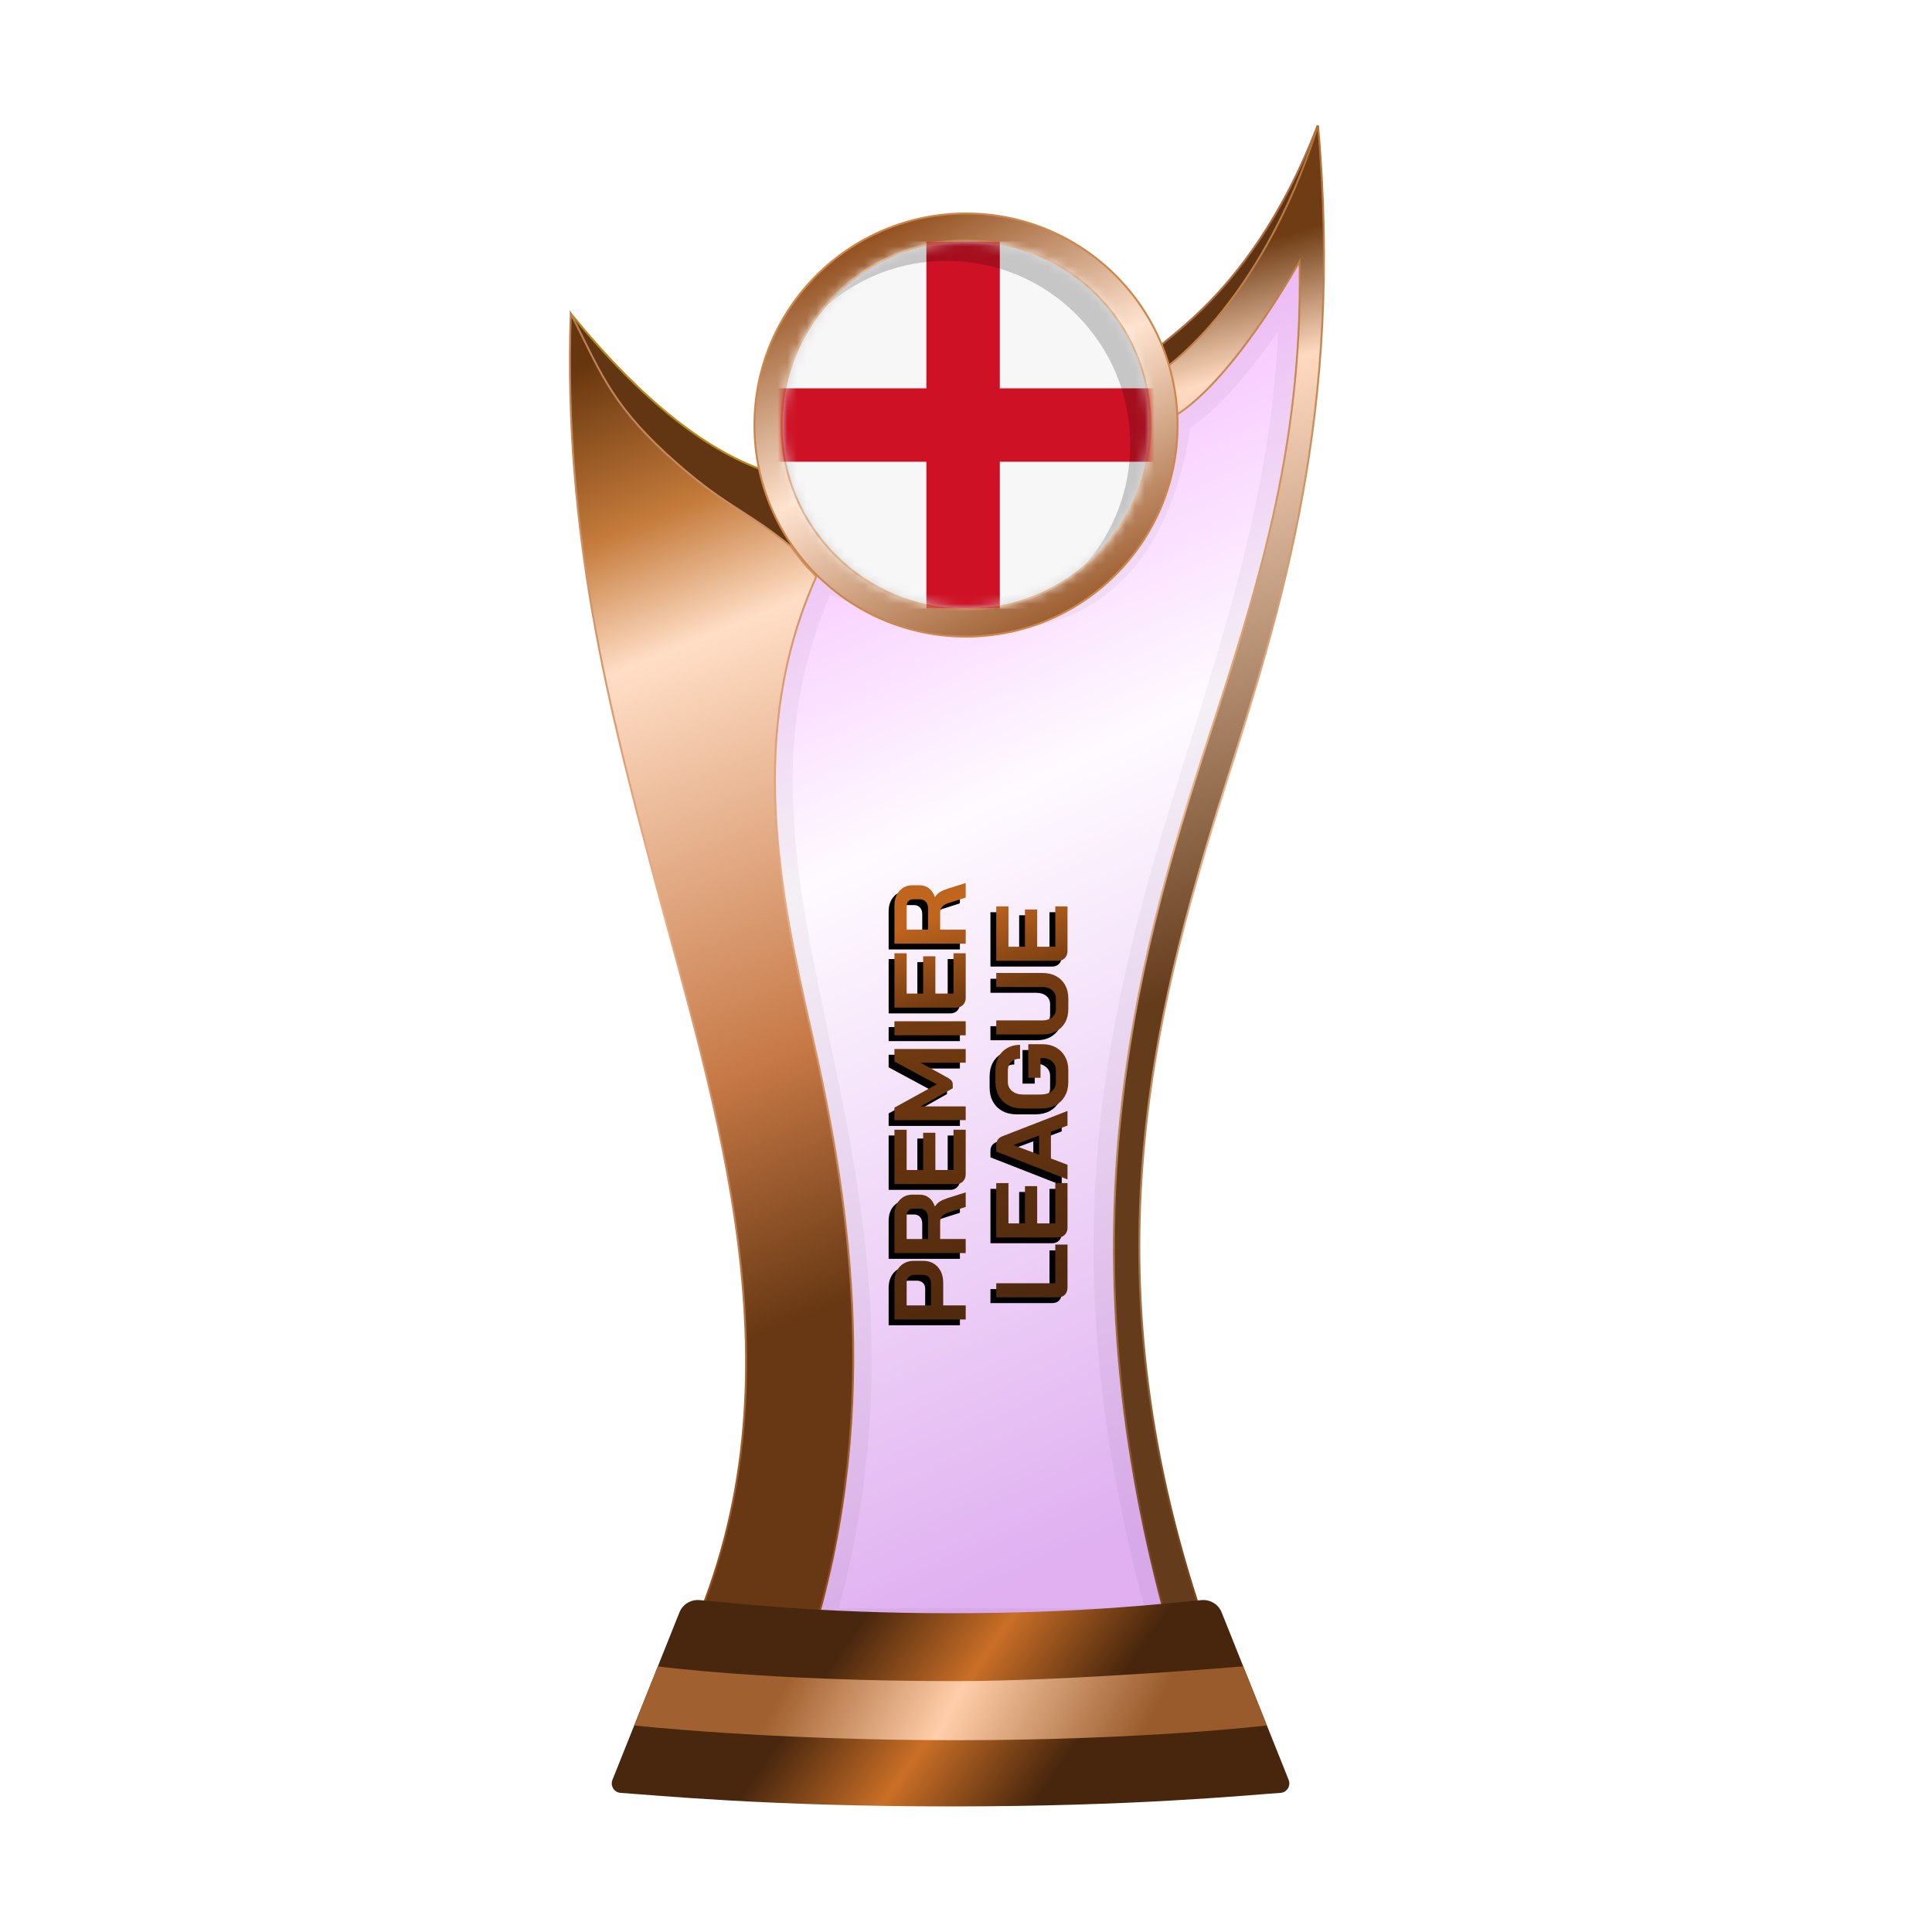 <?xml version="1.0" encoding="UTF-8"?>
<svg width="200px" height="200px" viewBox="0 0 200 200" version="1.1" xmlns="http://www.w3.org/2000/svg" xmlns:xlink="http://www.w3.org/1999/xlink">
    <title>england_bronze</title>
    <defs>
        <linearGradient x1="39.044%" y1="6.772%" x2="58.233%" y2="95.397%" id="linearGradient-1">
            <stop stop-color="#EE86FF" offset="0%"></stop>
            <stop stop-color="#FEF7FF" offset="37.799%"></stop>
            <stop stop-color="#CB7CE7" offset="100%"></stop>
        </linearGradient>
        <filter x="-9.2%" y="-7.0%" width="118.4%" height="110.5%" filterUnits="objectBoundingBox" id="filter-2">
            <feGaussianBlur stdDeviation="1" in="SourceGraphic"></feGaussianBlur>
        </filter>
        <linearGradient x1="50.332%" y1="8.222%" x2="53.008%" y2="57.196%" id="linearGradient-3">
            <stop stop-color="#6F3C13" offset="0%"></stop>
            <stop stop-color="#FFDAC0" offset="17.202%"></stop>
            <stop stop-color="#643C1C" offset="100%"></stop>
        </linearGradient>
        <linearGradient x1="50.955%" y1="-0.323%" x2="51.506%" y2="94.957%" id="linearGradient-4">
            <stop stop-color="#B37138" offset="0%"></stop>
            <stop stop-color="#E7B389" offset="47.712%"></stop>
            <stop stop-color="#7A461C" offset="100%"></stop>
        </linearGradient>
        <linearGradient x1="48.684%" y1="0.016%" x2="56.281%" y2="77.617%" id="linearGradient-5">
            <stop stop-color="#67360E" offset="0%"></stop>
            <stop stop-color="#C57B3B" offset="17.533%"></stop>
            <stop stop-color="#FFDEC6" offset="30.861%"></stop>
            <stop stop-color="#C67845" offset="74.156%"></stop>
            <stop stop-color="#673813" offset="100%"></stop>
        </linearGradient>
        <linearGradient x1="52.298%" y1="-0.283%" x2="54.68%" y2="93.621%" id="linearGradient-6">
            <stop stop-color="#BA7E51" offset="0%"></stop>
            <stop stop-color="#E8AD83" offset="47.712%"></stop>
            <stop stop-color="#904F1D" offset="100%"></stop>
        </linearGradient>
        <linearGradient x1="29.723%" y1="45.927%" x2="71.412%" y2="54.64%" id="linearGradient-7">
            <stop stop-color="#49270E" offset="0%"></stop>
            <stop stop-color="#CA6F27" offset="49.166%"></stop>
            <stop stop-color="#48260D" offset="100%"></stop>
        </linearGradient>
        <linearGradient x1="22.357%" y1="48.161%" x2="82.774%" y2="51.797%" id="linearGradient-8">
            <stop stop-color="#A1602F" offset="0%"></stop>
            <stop stop-color="#FFCEAA" offset="46.571%"></stop>
            <stop stop-color="#995B2B" offset="100%"></stop>
        </linearGradient>
        <linearGradient x1="23.205%" y1="8.071%" x2="68.723%" y2="96.164%" id="linearGradient-9">
            <stop stop-color="#945221" offset="0%"></stop>
            <stop stop-color="#FFE3CF" offset="47.712%"></stop>
            <stop stop-color="#9F6134" offset="100%"></stop>
        </linearGradient>
        <circle id="path-10" cx="19" cy="19" r="19"></circle>
        <linearGradient x1="0%" y1="52.911%" x2="94.547%" y2="42.065%" id="linearGradient-12">
            <stop stop-color="#4E290E" offset="0%"></stop>
            <stop stop-color="#743B11" offset="78.543%"></stop>
            <stop stop-color="#C0651E" offset="100%"></stop>
        </linearGradient>
        <path d="M79,105 L82.889,105 C83.317,105 83.697,105.084 84.027,105.253 C84.357,105.414 84.614,105.65 84.796,105.959 C84.979,106.261 85.07,106.609 85.07,107.002 L85.07,107.982 C85.07,108.39 84.975,108.752 84.786,109.068 C84.596,109.377 84.329,109.619 83.985,109.795 C83.648,109.964 83.254,110.048 82.805,110.048 L80.454,110.048 L80.454,112.377 L79,112.377 L79,105 Z M82.783,108.783 C83.029,108.783 83.23,108.706 83.384,108.552 C83.539,108.39 83.616,108.179 83.616,107.919 L83.616,107.066 C83.616,106.82 83.546,106.627 83.405,106.486 C83.272,106.338 83.093,106.265 82.868,106.265 L80.454,106.265 L80.454,108.783 L82.783,108.783 Z M85.875,105 L89.795,105 C90.434,105 90.948,105.172 91.334,105.516 C91.727,105.861 91.924,106.314 91.924,106.876 L91.924,107.614 C91.924,107.979 91.819,108.299 91.608,108.573 C91.404,108.84 91.105,109.043 90.712,109.184 L90.712,109.205 C90.937,109.352 91.105,109.521 91.218,109.711 C91.337,109.9 91.453,110.164 91.566,110.501 L92.156,112.377 L90.649,112.377 L90.09,110.628 C89.999,110.326 89.872,110.101 89.711,109.953 C89.549,109.806 89.349,109.732 89.11,109.732 L87.329,109.732 L87.329,112.377 L85.875,112.377 L85.875,105 Z M89.521,108.478 C89.816,108.478 90.048,108.4 90.217,108.246 C90.385,108.084 90.47,107.877 90.47,107.624 L90.47,106.939 C90.47,106.735 90.406,106.574 90.28,106.454 C90.153,106.328 89.985,106.265 89.774,106.265 L87.329,106.265 L87.329,108.478 L89.521,108.478 Z M94.039,112.377 C93.737,112.377 93.491,112.286 93.302,112.103 C93.112,111.92 93.017,111.682 93.017,111.386 L93.017,105 L98.645,105 L98.645,106.265 L94.471,106.265 L94.471,107.972 L98.329,107.972 L98.329,109.237 L94.471,109.237 L94.471,111.112 L98.645,111.112 L98.645,112.377 L94.039,112.377 Z M99.635,105 L100.931,105 L103.344,109.384 L105.705,105 L107.001,105 L107.001,112.377 L105.579,112.377 L105.579,107.708 L104.029,110.512 C103.924,110.701 103.815,110.838 103.703,110.923 C103.597,111 103.474,111.039 103.334,111.039 L102.933,111.039 L101.057,107.708 L101.057,112.377 L99.635,112.377 L99.635,105 Z M108.416,105 L109.87,105 L109.87,112.377 L108.416,112.377 L108.416,105 Z M112.307,112.377 C112.005,112.377 111.759,112.286 111.569,112.103 C111.38,111.92 111.285,111.682 111.285,111.386 L111.285,105 L116.912,105 L116.912,106.265 L112.739,106.265 L112.739,107.972 L116.596,107.972 L116.596,109.237 L112.739,109.237 L112.739,111.112 L116.912,111.112 L116.912,112.377 L112.307,112.377 Z M117.903,105 L121.823,105 C122.462,105 122.975,105.172 123.361,105.516 C123.755,105.861 123.952,106.314 123.952,106.876 L123.952,107.614 C123.952,107.979 123.846,108.299 123.635,108.573 C123.432,108.84 123.133,109.043 122.74,109.184 L122.74,109.205 C122.965,109.352 123.133,109.521 123.246,109.711 C123.365,109.9 123.481,110.164 123.593,110.501 L124.183,112.377 L122.676,112.377 L122.118,110.628 C122.027,110.326 121.9,110.101 121.739,109.953 C121.577,109.806 121.377,109.732 121.138,109.732 L119.357,109.732 L119.357,112.377 L117.903,112.377 L117.903,105 Z M121.549,108.478 C121.844,108.478 122.076,108.4 122.244,108.246 C122.413,108.084 122.497,107.877 122.497,107.624 L122.497,106.939 C122.497,106.735 122.434,106.574 122.308,106.454 C122.181,106.328 122.013,106.265 121.802,106.265 L119.357,106.265 L119.357,108.478 L121.549,108.478 Z M82.317,122.916 C82.008,122.916 81.759,122.828 81.569,122.652 C81.386,122.469 81.295,122.231 81.295,121.936 L81.295,115.539 L82.749,115.539 L82.749,121.651 L86.754,121.651 L86.754,122.916 L82.317,122.916 Z M88.513,122.916 C88.211,122.916 87.965,122.824 87.775,122.642 C87.586,122.459 87.491,122.22 87.491,121.925 L87.491,115.539 L93.118,115.539 L93.118,116.803 L88.945,116.803 L88.945,118.511 L92.802,118.511 L92.802,119.775 L88.945,119.775 L88.945,121.651 L93.118,121.651 L93.118,122.916 L88.513,122.916 Z M98.429,121.198 L95.668,121.198 L95.014,122.916 L93.497,122.916 L96.384,115.539 L97.038,115.539 C97.495,115.539 97.804,115.749 97.965,116.171 L100.589,122.916 L99.072,122.916 L98.429,121.198 Z M96.058,119.975 L98.039,119.975 L97.059,117.32 L97.048,117.32 L96.058,119.975 Z M103.574,123 C103.033,123 102.555,122.884 102.141,122.652 C101.726,122.42 101.403,122.094 101.171,121.672 C100.946,121.244 100.834,120.752 100.834,120.197 L100.834,118.258 C100.834,117.703 100.946,117.214 101.171,116.793 C101.403,116.364 101.726,116.034 102.141,115.802 C102.562,115.57 103.047,115.454 103.595,115.454 L104.775,115.454 C105.302,115.454 105.766,115.56 106.166,115.771 C106.567,115.981 106.876,116.28 107.094,116.666 C107.319,117.053 107.431,117.499 107.431,118.005 L105.998,118.005 C105.998,117.625 105.885,117.32 105.661,117.088 C105.436,116.856 105.141,116.74 104.775,116.74 L103.595,116.74 C103.202,116.74 102.886,116.888 102.647,117.183 C102.408,117.471 102.288,117.85 102.288,118.321 L102.288,120.133 C102.288,120.604 102.404,120.987 102.636,121.282 C102.875,121.57 103.188,121.714 103.574,121.714 L104.818,121.714 C105.176,121.714 105.471,121.584 105.703,121.324 C105.942,121.064 106.061,120.741 106.061,120.355 L106.061,120.123 L104.017,120.123 L104.017,118.858 L107.494,118.858 L107.494,120.355 C107.494,120.868 107.382,121.324 107.157,121.725 C106.932,122.125 106.616,122.438 106.209,122.663 C105.801,122.888 105.337,123 104.818,123 L103.574,123 Z M111.119,123 C110.599,123 110.142,122.891 109.749,122.673 C109.355,122.449 109.05,122.136 108.832,121.735 C108.614,121.335 108.505,120.871 108.505,120.344 L108.505,115.539 L109.96,115.539 L109.96,120.302 C109.96,120.724 110.065,121.064 110.276,121.324 C110.493,121.584 110.775,121.714 111.119,121.714 L112.236,121.714 C112.587,121.714 112.872,121.584 113.09,121.324 C113.307,121.064 113.416,120.724 113.416,120.302 L113.416,115.539 L114.87,115.539 L114.87,120.344 C114.87,120.871 114.761,121.335 114.544,121.735 C114.326,122.136 114.017,122.449 113.616,122.673 C113.216,122.891 112.756,123 112.236,123 L111.119,123 Z M117.155,122.916 C116.852,122.916 116.606,122.824 116.417,122.642 C116.227,122.459 116.132,122.22 116.132,121.925 L116.132,115.539 L121.76,115.539 L121.76,116.803 L117.587,116.803 L117.587,118.511 L121.444,118.511 L121.444,119.775 L117.587,119.775 L117.587,121.651 L121.76,121.651 L121.76,122.916 L117.155,122.916 Z" id="path-13"></path>
        <filter x="-2.0%" y="-5.0%" width="102.7%" height="106.7%" filterUnits="objectBoundingBox" id="filter-14">
            <feOffset dx="-0.6" dy="-0.6" in="SourceAlpha" result="shadowOffsetOuter1"></feOffset>
            <feColorMatrix values="0 0 0 0 0   0 0 0 0 0   0 0 0 0 0  0 0 0 0.2 0" type="matrix" in="shadowOffsetOuter1"></feColorMatrix>
        </filter>
    </defs>
    <g id="england_bronze" stroke="none" stroke-width="1" fill="none" fill-rule="evenodd">
        <g id="euro_qualify_gold_shield" transform="translate(59, 13)">
            <g id="cup" transform="translate(-0, 0)">
                <path d="M25.9,46 C10,79.5 39.5,107 25.182,155.5 L62.144,155.5 C43.037,88.637 76.262,63.456 75.431,14.451 C66.71,28.571 62.4,30 62.4,30 C59.078,53.672 42.512,53.06 25.9,46 Z" id="glass" fill="url(#linearGradient-1)" fill-rule="nonzero" opacity="0.6"></path>
                <path d="M25.9,46 C10,79.5 39.5,107 25.182,155.5 L62.144,155.5 C43.037,88.637 76.262,63.456 75.431,14.451 C66.71,28.571 62.4,30 62.4,30 C59.078,53.672 42.512,53.06 25.9,46 Z" id="glass-shadow" stroke="#000000" stroke-width="4" opacity="0.2" fill-rule="nonzero" filter="url(#filter-2)"></path>
                <path d="M77.4,0 C69.9,19.5 58.9,23 60.4,24 L61.4,26.5 C69.9,24 77.4,10 77.4,0 Z" id="Path" stroke="#A96E43" stroke-width="0.2" fill="#603312" fill-rule="nonzero"></path>
                <path d="M75.531,14.449 L75.525,14.093 L75.345,14.4 C71.083,21.669 67.706,25.673 65.398,27.859 C64.244,28.951 63.358,29.589 62.763,29.953 C62.465,30.135 62.24,30.248 62.091,30.316 C62.045,30.337 62.007,30.353 61.975,30.366 L61.012,25.547 C61.029,25.536 61.05,25.522 61.075,25.505 C61.155,25.452 61.271,25.372 61.422,25.264 C61.723,25.046 62.159,24.715 62.701,24.256 C63.784,23.338 65.292,21.913 66.989,19.877 C70.329,15.871 74.404,9.504 77.441,0.005 C80.081,29.62 73.719,49.746 67.747,68.635 C60.167,92.611 53.219,119.579 66.142,156.4 L62.219,156.4 C50.618,115.733 58.388,86.997 66.053,63.575 C70.975,48.533 75.856,33.617 75.531,14.449 Z" id="Path" stroke="url(#linearGradient-4)" stroke-width="0.2" fill="url(#linearGradient-3)" fill-rule="nonzero"></path>
                <path d="M0.12,19.5 C7.453,28.5 14.413,34 21,36 L24,45 C8.413,35.333 0.453,26.833 0.12,19.5 Z" id="Path-2" stroke="#B68A1C" stroke-width="0.2" fill="#623513"></path>
                <path d="M12.448,156.4 C24.523,129.475 14.934,101.369 8.615,77.48 C4.139,60.556 -0.705,42.242 0.085,19.478 C2.915,24.898 4,28.5 10,34 C16,39.5 17.965,39.575 22.86,43.571 C23.46,44.321 23.976,45.069 24.5,45.631 C24.763,45.913 25,46.147 25.16,46.312 C25.213,46.367 25.327,46.496 25.5,46.7 C18.264,62.841 21.677,79.21 25.037,94.011 C28.6,109.705 32.549,132.09 25.108,156.4 L12.448,156.4 Z" id="Path" stroke="url(#linearGradient-6)" stroke-width="0.2" fill="url(#linearGradient-5)" fill-rule="nonzero"></path>
                <path d="M11.335,153.913 C11.669,153.078 12.513,152.565 13.409,152.641 C16.674,152.916 25.364,154 39.5,154 C53.636,154 62.126,152.916 65.391,152.641 C66.287,152.565 67.131,153.078 67.465,153.913 L74.398,171.244 C74.647,171.869 74.227,172.553 73.557,172.598 C69.827,172.849 58.454,174 39.5,174 C20.546,174 8.973,172.849 5.243,172.598 C4.573,172.553 4.153,171.869 4.402,171.244 L11.335,153.913 Z" id="Path" fill="url(#linearGradient-7)" fill-rule="nonzero"></path>
                <path d="M9.1,159.5 C9.1,159.5 20.307,161.029 39.902,161.029 C51.809,161.029 69.7,159.5 69.7,159.5 L72.15,165.617 C72.15,165.617 59.498,167.146 39.902,167.146 C20.307,167.146 6.66,165.617 6.66,165.617 L9.1,159.5 Z" id="Path" fill="url(#linearGradient-8)" fill-rule="nonzero"></path>
                <circle id="Oval" fill="#8B4934" cx="41" cy="31" r="21"></circle>
                <path d="M41,9.1 C47.048,9.1 52.523,11.551 56.486,15.514 C60.449,19.477 62.9,24.952 62.9,31 C62.9,37.048 60.449,42.523 56.486,46.486 C52.523,50.449 47.048,52.9 41,52.9 C34.952,52.9 29.477,50.449 25.514,46.486 C21.551,42.523 19.1,37.048 19.1,31 C19.1,24.952 21.551,19.477 25.514,15.514 C29.477,11.551 34.952,9.1 41,9.1 Z M41,11.9 C35.726,11.9 30.951,14.038 27.494,17.494 C24.038,20.951 21.9,25.726 21.9,31 C21.9,36.274 24.038,41.049 27.494,44.506 C30.951,47.962 35.726,50.1 41,50.1 C46.274,50.1 51.049,47.962 54.506,44.506 C57.962,41.049 60.1,36.274 60.1,31 C60.1,25.726 57.962,20.951 54.506,17.494 C51.049,14.038 46.274,11.9 41,11.9 Z" id="Shape" stroke="#CC874B" stroke-width="0.2" fill="url(#linearGradient-9)"></path>
            </g>
        </g>
        <g id="spain" transform="translate(81, 25)">
            <mask id="mask-11" fill="white">
                <use xlink:href="#path-10"></use>
            </mask>
            <use id="Mask" fill="#D8D8D8" xlink:href="#path-10"></use>
            <g id="flag" mask="url(#mask-11)" fill-rule="nonzero">
                <g transform="translate(-6, 0)" id="Path">
                    <path d="M0,3.8 C0,1.701 1.701,0 3.8,0 L45.6,0 C47.699,0 49.4,1.701 49.4,3.8 L49.4,34.2 C49.4,36.299 47.699,38 45.6,38 L3.8,38 C1.701,38 0,36.299 0,34.2 L0,3.8 Z" fill="#F7F7F7"></path>
                    <polygon fill="#CE1124" points="20.9 0 28.5 0 28.5 38 20.9 38"></polygon>
                    <polygon fill="#CE1124" points="0 15.2 49.4 15.2 49.4 22.8 0 22.8"></polygon>
                </g>
            </g>
            <path d="M19,0 C29.493,0 38,8.507 38,19 C38,24.756 35.441,29.914 31.398,33.398 C34.266,30.07 36,25.738 36,21 C36,10.507 27.493,2 17,2 C12.262,2 7.93,3.734 4.602,6.602 C8.086,2.559 13.244,0 19,0 Z" id="Path" fill-opacity="0.2" fill="#000000" mask="url(#mask-11)"></path>
        </g>
        <g id="Combined-Shape" fill-rule="nonzero" transform="translate(101.592, 114) rotate(-90) translate(-101.592, -114)">
            <use fill="black" fill-opacity="1" filter="url(#filter-14)" xlink:href="#path-13"></use>
            <use fill="url(#linearGradient-12)" xlink:href="#path-13"></use>
        </g>
    </g>
</svg>